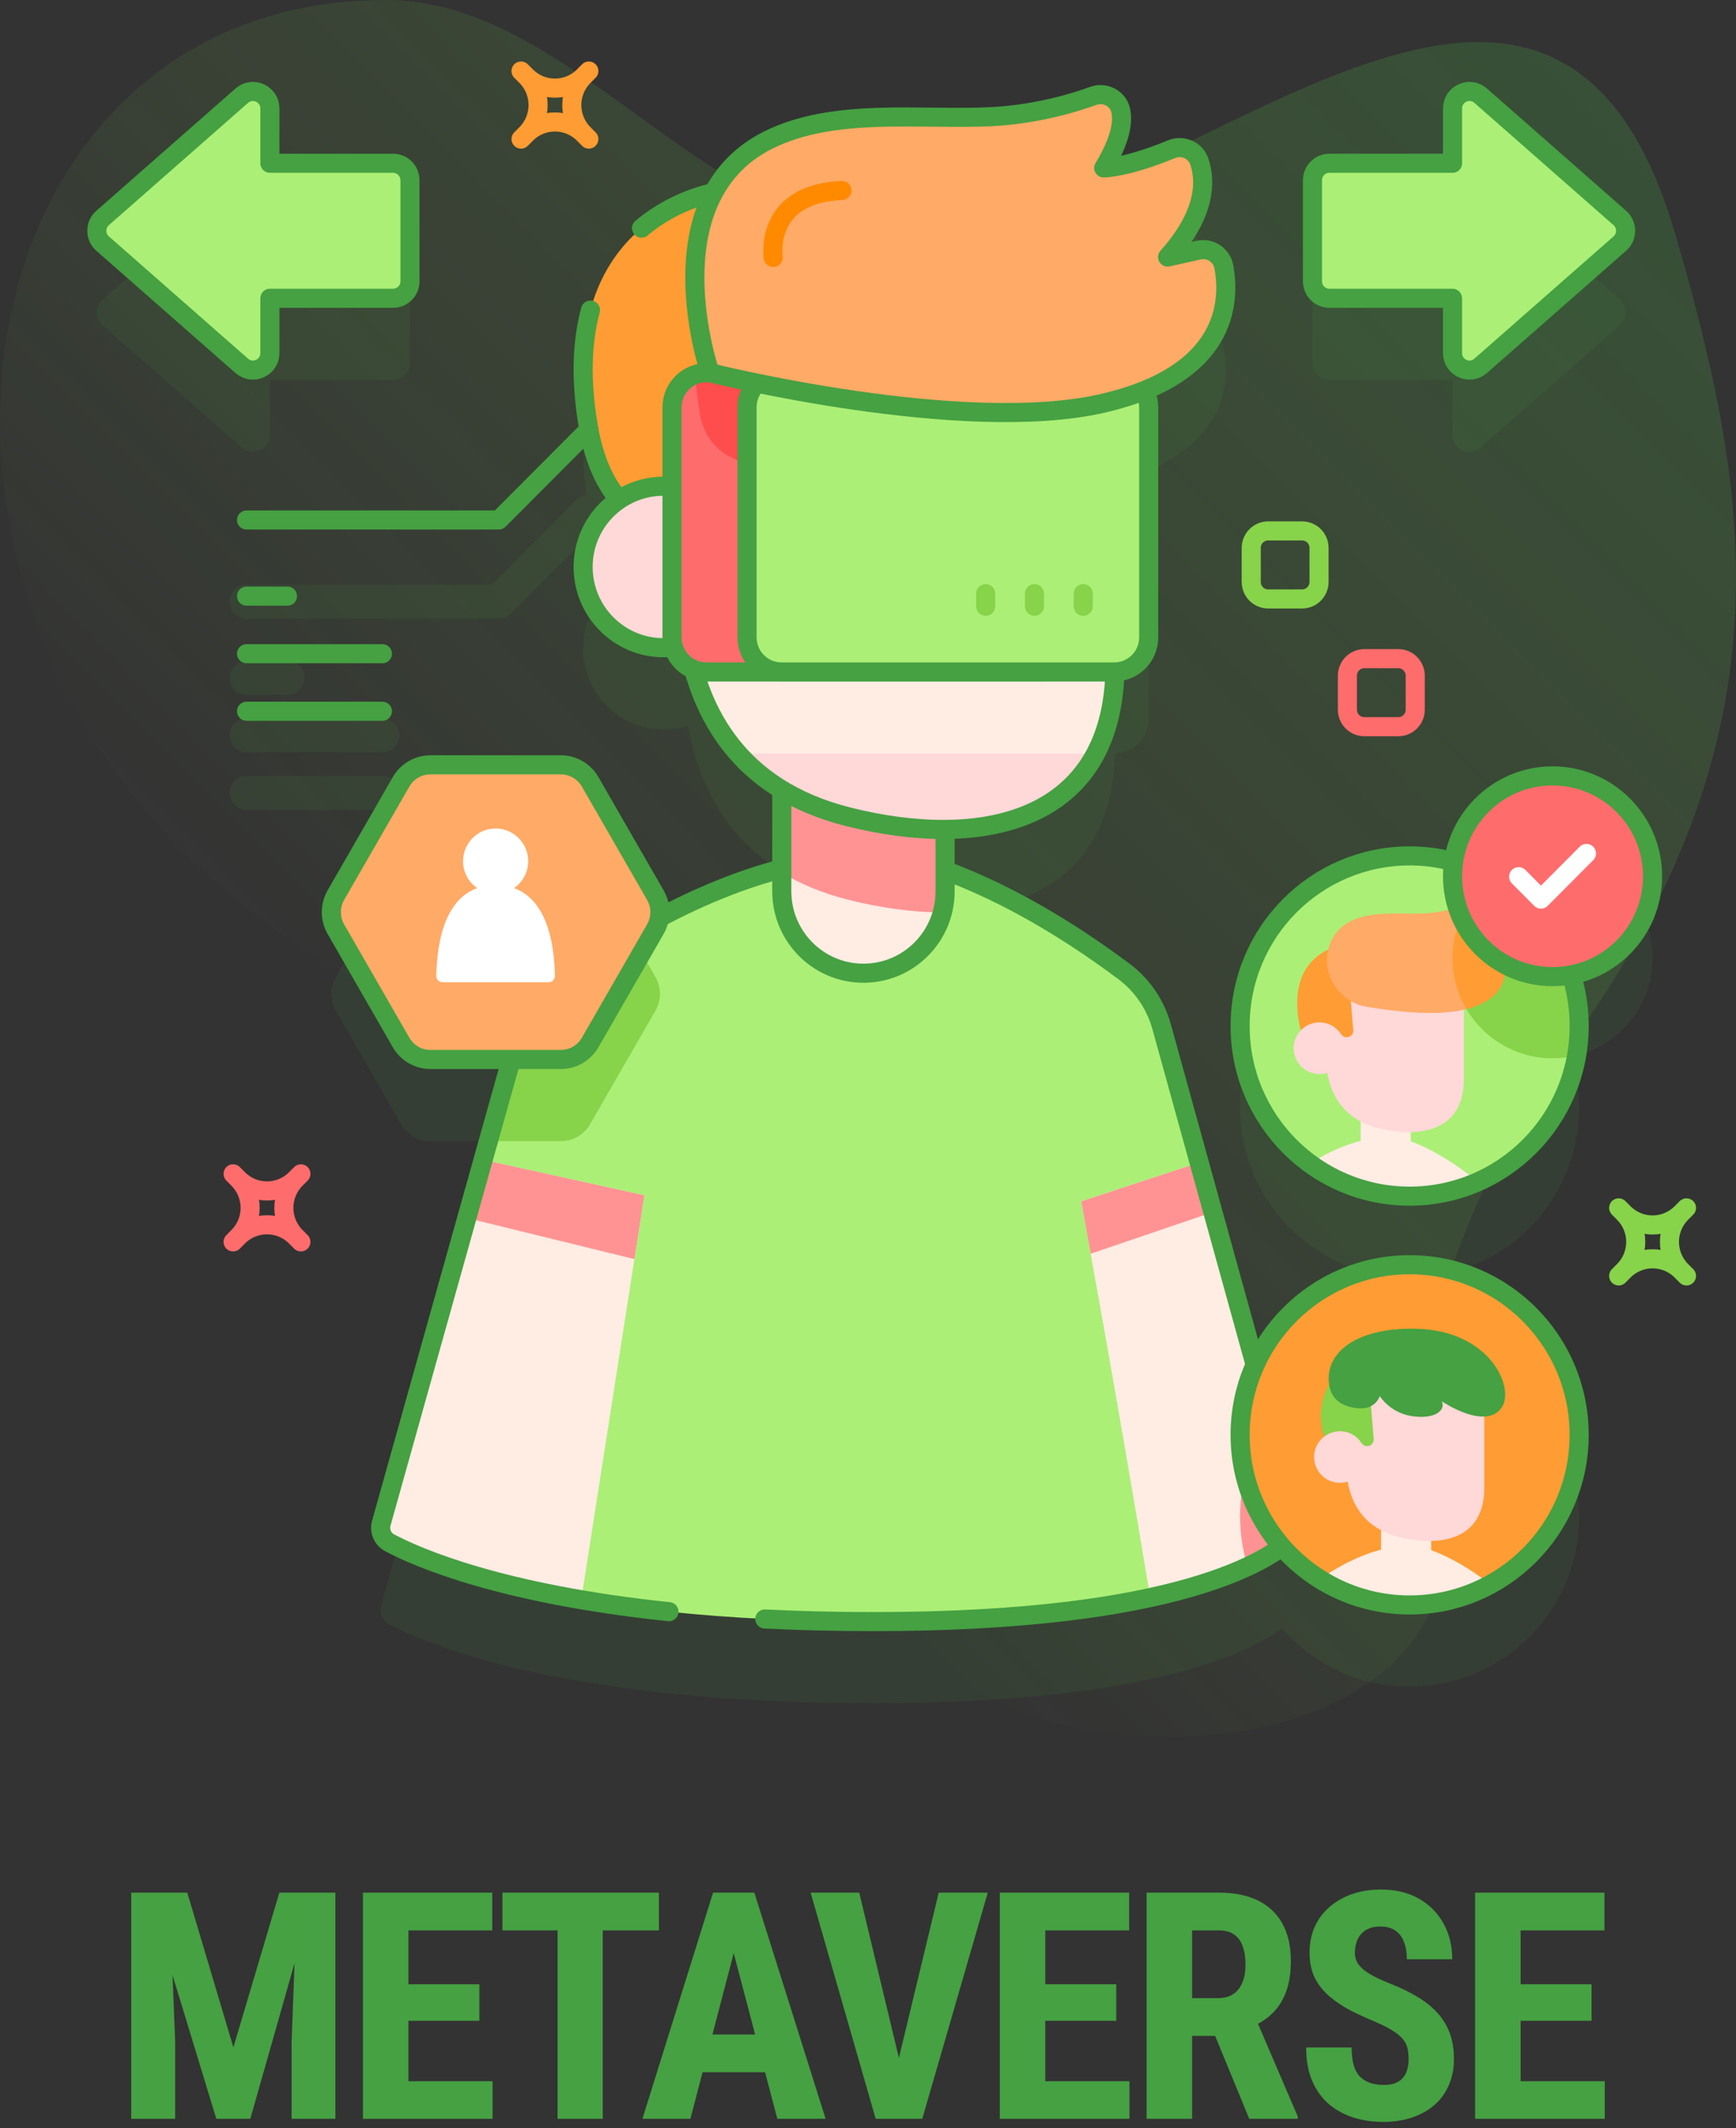 <svg width="182" height="223" viewBox="0 0 182 223" fill="none" xmlns="http://www.w3.org/2000/svg">
<rect x="0" y="0" width="182" height="223" fill="#333333" stroke="none"/>
<path d="M175.607 24.452C162.642 -19.861 123.866 22.88 97.233 24.688C74.624 26.223 60.806 0 40.431 0C-10.032 0 -17.473 78.155 42.297 105.036C73.117 118.898 75.336 163.312 103.974 178.006C117.884 185.142 145.381 183.5 150.852 166.645C153.075 159.798 148.372 152.39 149.324 145.254C151.002 132.672 156.516 120.635 164.307 109.896C187.765 77.563 183.823 52.536 175.607 24.452Z" fill="url(#paint0_linear_170_6118)"/>
<g opacity="0.1">
<path d="M169.822 31.398L155.231 18.584C154.081 17.575 152.282 18.393 152.282 19.925V25.664H139.374C138.392 25.664 137.596 26.462 137.596 27.447V38.032C137.596 39.016 138.392 39.814 139.374 39.814H152.282V45.553C152.282 47.085 154.081 47.904 155.231 46.895L169.822 34.08C170.63 33.37 170.63 32.108 169.822 31.398Z" fill="#45A142"/>
<path d="M28.296 45.553V39.815H41.205C42.186 39.815 42.982 39.016 42.982 38.032V27.447C42.982 26.463 42.186 25.664 41.205 25.664H28.296V19.925C28.296 18.393 26.497 17.575 25.347 18.584L10.756 31.398C9.948 32.108 9.948 33.37 10.756 34.081L25.347 46.895C26.497 47.904 28.296 47.085 28.296 45.553Z" fill="#45A142"/>
<path d="M173.254 100.379C173.254 94.57 168.559 89.861 162.768 89.861C157.494 89.861 153.13 93.768 152.393 98.853C150.923 98.458 149.379 98.245 147.784 98.245C137.968 98.245 130.011 106.226 130.011 116.072C130.011 125.917 137.968 133.899 147.784 133.899C157.6 133.899 165.558 125.917 165.558 116.072C165.558 114.203 165.27 112.402 164.738 110.709C169.587 109.784 173.254 105.512 173.254 100.379Z" fill="#45A142"/>
<path d="M147.784 141.082C140.576 141.082 134.376 145.387 131.587 151.572L121.784 116.146C121.144 113.834 119.763 111.792 117.844 110.358C108.981 103.737 102.267 100.96 99.084 99.768V95.471C108.696 95.407 116.549 90.951 116.886 78.965C118.848 78.928 120.428 77.324 120.428 75.347V51.233C120.428 50.595 120.263 49.998 119.975 49.477C128.712 45.963 128.916 39.779 128.306 36.501C128.078 35.28 126.882 34.497 125.673 34.766L122.411 35.492C126.48 30.939 126.421 27.494 125.732 25.476C125.325 24.287 123.982 23.711 122.824 24.19C118.065 26.157 115.713 26.157 115.713 26.157C117.512 23.168 117.775 21.276 117.485 20.089C117.178 18.837 115.817 18.166 114.609 18.606C112.76 19.281 108.765 20.53 103.971 20.779C96.649 21.16 87.435 19.775 80.523 23.241C77.81 24.602 75.996 26.542 74.815 28.74C72.118 29.31 58.917 33.076 61.461 51.82C61.102 51.876 60.757 52.038 60.48 52.315L51.558 61.264H25.847C24.865 61.264 24.069 62.062 24.069 63.047C24.069 64.031 24.865 64.829 25.847 64.829H52.294C52.765 64.829 53.217 64.642 53.55 64.308L62.211 55.621C62.853 57.88 63.783 59.611 64.9 60.921C62.63 62.437 61.134 65.026 61.134 67.966C61.134 72.639 64.911 76.427 69.569 76.427C70.458 76.427 71.314 76.288 72.118 76.032C73.093 81.454 75.637 87.473 81.963 91.308V99.599C79.034 100.344 74.588 101.822 69.129 104.721C69.262 103.919 69.125 103.082 68.707 102.356L61.872 90.482C61.237 89.379 60.063 88.7 58.794 88.7H45.125C43.855 88.7 42.681 89.379 42.047 90.482L35.212 102.356C34.577 103.459 34.577 104.818 35.212 105.921L42.047 117.794C42.681 118.897 43.855 119.577 45.125 119.577H53.595L39.974 168.165C39.747 168.976 40.116 169.833 40.859 170.226C44.914 172.37 59.3 178.478 91.585 178.478C119.752 178.478 130.556 173.454 134.403 170.634C137.661 174.371 142.446 176.735 147.784 176.735C157.6 176.735 165.558 168.754 165.558 158.908C165.557 149.063 157.6 141.082 147.784 141.082Z" fill="#45A142"/>
<path d="M30.137 69.244H25.847C24.865 69.244 24.069 70.042 24.069 71.026C24.069 72.011 24.865 72.809 25.847 72.809H30.137C31.118 72.809 31.914 72.011 31.914 71.026C31.914 70.042 31.118 69.244 30.137 69.244Z" fill="#45A142"/>
<path d="M24.069 77.057C24.069 78.041 24.865 78.839 25.847 78.839H40.09C41.071 78.839 41.867 78.041 41.867 77.057C41.867 76.072 41.071 75.274 40.09 75.274H25.847C24.865 75.274 24.069 76.072 24.069 77.057Z" fill="#45A142"/>
<path d="M41.867 83.087C41.867 82.102 41.071 81.304 40.09 81.304H25.847C24.865 81.304 24.069 82.102 24.069 83.087C24.069 84.071 24.865 84.869 25.847 84.869H40.09C41.071 84.869 41.867 84.071 41.867 83.087Z" fill="#45A142"/>
</g>
<path d="M75.291 20.095C75.291 20.095 57.814 22.521 61.697 44.804C64.826 62.755 83.235 53.849 83.235 53.849L75.291 20.095Z" fill="#FF9C33"/>
<path d="M61.904 32.495C61.037 35.711 60.816 39.744 61.697 44.804C64.826 62.756 83.235 53.849 83.235 53.849" stroke="#45A142" stroke-width="2" stroke-miterlimit="10" stroke-linecap="round" stroke-linejoin="round"/>
<path d="M75.291 20.095C75.291 20.095 71.085 20.681 67.258 23.907" stroke="#45A142" stroke-width="2" stroke-miterlimit="10" stroke-linecap="round" stroke-linejoin="round"/>
<path d="M117.844 101.802C104.792 92.052 96.389 90.631 97.083 90.347H85.444C83.292 90.621 72.388 92.484 58.089 103.239C56.187 104.669 54.809 106.693 54.165 108.988L39.974 159.609C39.746 160.42 40.116 161.278 40.859 161.671C44.913 163.814 59.3 169.922 91.585 169.922C123.575 169.922 133.171 163.441 135.611 161.069C136.082 160.612 136.269 159.938 136.094 159.305L121.783 107.59C121.144 105.278 119.763 103.235 117.844 101.802Z" fill="#ABEF76"/>
<path d="M58.794 119.578C60.064 119.578 61.237 118.898 61.872 117.795L68.707 105.922C69.342 104.819 69.342 103.46 68.707 102.357L66.117 97.857C63.6 99.343 60.913 101.115 58.09 103.238C56.188 104.669 54.809 106.692 54.166 108.988L51.197 119.578H58.794Z" fill="#87D34A"/>
<path d="M67.554 125.252L60.935 167.632C49.429 165.666 43.28 162.95 40.853 161.665C40.112 161.273 39.747 160.416 39.974 159.607L50.648 121.533L67.554 125.252Z" fill="#FFECE3"/>
<path d="M67.554 125.252L66.51 131.938L48.94 127.628L50.648 121.533L67.554 125.252Z" fill="#FF9393"/>
<path d="M135.636 161.045C134.21 162.442 130.265 165.307 120.585 167.405C117.36 147.766 113.354 125.89 113.354 125.89L125.723 121.819L136.095 159.303C136.268 159.925 136.096 160.594 135.636 161.045Z" fill="#FFECE3"/>
<path d="M133.177 148.757C131.183 151.639 130.011 155.136 130.011 158.909C130.011 160.736 130.286 162.498 130.795 164.157C133.426 162.93 134.882 161.783 135.636 161.045C136.096 160.594 136.268 159.925 136.096 159.303L133.177 148.757Z" fill="#FF9393"/>
<path d="M127.16 127.013L114.349 131.374C113.731 127.951 113.355 125.89 113.355 125.89L125.723 121.819L127.16 127.013Z" fill="#FF9393"/>
<path d="M80.182 169.649C83.707 169.824 87.502 169.922 91.585 169.922C123.576 169.922 133.172 163.441 135.612 161.069C136.082 160.612 136.27 159.938 136.095 159.304L121.784 107.589C121.144 105.277 119.763 103.235 117.844 101.801C104.792 92.051 96.39 90.631 97.083 90.347H85.444C83.292 90.621 72.388 92.483 58.089 103.238C56.187 104.669 54.809 106.692 54.165 108.988L39.974 159.609C39.746 160.42 40.116 161.277 40.859 161.67C43.873 163.263 52.598 167.046 70.135 168.884" stroke="#45A142" stroke-width="2" stroke-miterlimit="10" stroke-linecap="round" stroke-linejoin="round"/>
<path d="M90.523 101.98C85.795 101.98 81.962 98.136 81.962 93.393V77.279H99.084V93.393C99.084 98.135 95.251 101.98 90.523 101.98Z" fill="#FFECE3"/>
<path d="M81.963 91.444C83.903 92.62 86.194 93.593 88.909 94.278C92.252 95.12 95.616 95.6 98.795 95.607C98.983 94.901 99.084 94.159 99.084 93.394V77.279H81.963V91.444Z" fill="#FF9393"/>
<path d="M90.523 101.98C85.795 101.98 81.962 98.136 81.962 93.393V77.279H99.084V93.393C99.084 98.135 95.251 101.98 90.523 101.98Z" stroke="#45A142" stroke-width="2" stroke-miterlimit="10" stroke-linecap="round" stroke-linejoin="round"/>
<path d="M71.551 44.235V51.187C70.915 51.033 70.252 50.95 69.569 50.95C64.911 50.95 61.134 54.738 61.134 59.41C61.134 64.083 64.911 67.871 69.569 67.871C70.458 67.871 71.314 67.732 72.119 67.476C73.392 74.561 77.338 82.669 88.909 85.585C102.721 89.065 116.897 86.379 116.897 69.6V44.235H71.551Z" fill="#FFD8D8"/>
<path d="M72.592 69.648C73.421 72.859 74.877 76.147 77.392 78.969H114.857C116.153 76.525 116.889 73.45 116.895 69.648H72.592Z" fill="#FFECE3"/>
<path d="M71.551 44.235V51.187C70.915 51.033 70.252 50.95 69.569 50.95C64.911 50.95 61.134 54.738 61.134 59.41C61.134 64.083 64.911 67.871 69.569 67.871C70.458 67.871 71.314 67.732 72.119 67.476C73.392 74.561 77.338 82.669 88.909 85.585C102.721 89.065 116.897 86.379 116.897 69.6V44.235H71.551Z" stroke="#45A142" stroke-width="2" stroke-miterlimit="10" stroke-linecap="round" stroke-linejoin="round"/>
<path d="M112.562 42.677V66.79C112.562 68.791 110.949 70.413 108.951 70.413H74.069C72.074 70.413 70.457 68.791 70.457 66.79V42.677C70.457 40.677 72.074 39.055 74.069 39.055H108.951C110.949 39.055 112.562 40.677 112.562 42.677Z" fill="#FF6C6C"/>
<path d="M112.562 42.677C112.562 40.677 110.949 39.055 108.951 39.055H74.069C73.657 39.055 73.263 39.128 72.894 39.255C72.985 40.89 73.202 42.411 73.446 43.694C73.897 46.067 75.718 47.936 78.074 48.438C85.173 49.953 101.158 52.881 112.562 51.362V42.677Z" fill="#FF4D4D"/>
<path d="M108.952 70.412H74.068C72.074 70.412 70.457 68.791 70.457 66.79V42.676C70.457 40.676 72.074 39.055 74.068 39.055H108.952C110.946 39.055 112.562 40.676 112.562 42.676V66.79C112.563 68.791 110.946 70.412 108.952 70.412Z" stroke="#45A142" stroke-width="2" stroke-miterlimit="10" stroke-linecap="round" stroke-linejoin="round"/>
<path d="M116.817 70.412H81.933C79.939 70.412 78.322 68.79 78.322 66.79V42.676C78.322 40.676 79.939 39.054 81.933 39.054H116.817C118.811 39.054 120.428 40.676 120.428 42.676V66.79C120.428 68.79 118.811 70.412 116.817 70.412Z" fill="#ABEF76"/>
<path d="M120.428 42.676C120.428 40.676 118.811 39.054 116.817 39.054H81.933C79.939 39.054 78.322 40.676 78.322 42.676V48.49C86.237 50.167 104.43 53.432 115.713 50.798C117.523 50.375 119.079 49.861 120.428 49.284V42.676H120.428Z" fill="#ABEF76"/>
<path d="M116.817 70.412H81.933C79.939 70.412 78.322 68.79 78.322 66.79V42.676C78.322 40.676 79.939 39.054 81.933 39.054H116.817C118.811 39.054 120.428 40.676 120.428 42.676V66.79C120.428 68.79 118.811 70.412 116.817 70.412Z" stroke="#45A142" stroke-width="2" stroke-miterlimit="10" stroke-linecap="round" stroke-linejoin="round"/>
<path d="M87.612 63.53H85.183V61.094" stroke="#ABEF76" stroke-width="2" stroke-miterlimit="10" stroke-linecap="round" stroke-linejoin="round"/>
<path d="M103.336 62.207V63.53" stroke="#87D34A" stroke-width="2" stroke-miterlimit="10" stroke-linecap="round" stroke-linejoin="round"/>
<path d="M108.452 62.207V63.53" stroke="#87D34A" stroke-width="2" stroke-miterlimit="10" stroke-linecap="round" stroke-linejoin="round"/>
<path d="M113.567 62.207V63.53" stroke="#87D34A" stroke-width="2" stroke-miterlimit="10" stroke-linecap="round" stroke-linejoin="round"/>
<path d="M169.822 22.841L155.231 10.027C154.081 9.018 152.282 9.836 152.282 11.368V17.107H139.374C138.392 17.107 137.596 17.905 137.596 18.89V29.474C137.596 30.459 138.392 31.257 139.374 31.257H152.282V36.996C152.282 38.528 154.081 39.346 155.231 38.337L169.822 25.523C170.63 24.813 170.63 23.551 169.822 22.841Z" fill="#ABEF76"/>
<path d="M169.821 25.522L155.232 38.336C154.08 39.345 152.282 38.529 152.282 36.996V33.434L162.818 24.181L152.282 14.929V11.367C152.282 9.838 154.08 9.018 155.232 10.027L169.821 22.841C170.631 23.55 170.631 24.813 169.821 25.522Z" fill="#ABEF76"/>
<path d="M169.822 22.841L155.231 10.027C154.081 9.018 152.282 9.836 152.282 11.368V17.107H139.374C138.392 17.107 137.596 17.905 137.596 18.89V29.474C137.596 30.459 138.392 31.257 139.374 31.257H152.282V36.996C152.282 38.528 154.081 39.346 155.231 38.337L169.822 25.523C170.63 24.813 170.63 23.551 169.822 22.841Z" stroke="#45A142" stroke-width="2" stroke-miterlimit="10" stroke-linecap="round" stroke-linejoin="round"/>
<path d="M10.756 22.841L25.347 10.027C26.497 9.018 28.296 9.836 28.296 11.368V17.107H41.205C42.186 17.107 42.982 17.905 42.982 18.89V29.474C42.982 30.459 42.186 31.257 41.205 31.257H28.296V36.996C28.296 38.528 26.497 39.346 25.347 38.337L10.756 25.524C9.948 24.813 9.948 23.551 10.756 22.841Z" fill="#ABEF76"/>
<path d="M10.758 25.522L25.346 38.336C26.498 39.345 28.297 38.529 28.297 36.996V33.434L17.761 24.181L28.297 14.929V11.367C28.297 9.838 26.498 9.018 25.346 10.027L10.758 22.841C9.947 23.55 9.947 24.813 10.758 25.522Z" fill="#ABEF76"/>
<path d="M10.756 22.841L25.347 10.027C26.497 9.018 28.296 9.836 28.296 11.368V17.107H41.205C42.186 17.107 42.982 17.905 42.982 18.89V29.474C42.982 30.459 42.186 31.257 41.205 31.257H28.296V36.996C28.296 38.528 26.497 39.346 25.347 38.337L10.756 25.524C9.948 24.813 9.948 23.551 10.756 22.841Z" stroke="#45A142" stroke-width="2" stroke-miterlimit="10" stroke-linecap="round" stroke-linejoin="round"/>
<path d="M74.431 39.054C74.431 39.054 68.176 20.876 80.523 14.685C87.434 11.218 96.648 12.604 103.97 12.223C108.765 11.973 112.76 10.724 114.609 10.05C115.816 9.609 117.178 10.28 117.484 11.532C117.774 12.719 117.512 14.611 115.713 17.6C115.713 17.6 118.064 17.6 122.823 15.633C123.982 15.155 125.325 15.73 125.731 16.919C126.42 18.938 126.48 22.383 122.41 26.935L125.673 26.209C126.882 25.94 128.078 26.724 128.305 27.945C129.003 31.688 128.638 39.223 115.712 42.241C100.973 45.682 74.431 39.054 74.431 39.054Z" fill="#FFAA66"/>
<path d="M81.066 26.98C81.066 26.98 80.012 20.307 88.272 19.958" stroke="#FF8A00" stroke-width="2" stroke-miterlimit="10" stroke-linecap="round" stroke-linejoin="round"/>
<path d="M74.431 39.054C74.431 39.054 68.176 20.876 80.523 14.685C87.434 11.218 96.648 12.604 103.97 12.223C108.765 11.973 112.76 10.724 114.609 10.05C115.816 9.609 117.178 10.28 117.484 11.532C117.774 12.719 117.512 14.611 115.713 17.6C115.713 17.6 118.064 17.6 122.823 15.633C123.982 15.155 125.325 15.73 125.731 16.919C126.42 18.938 126.48 22.383 122.41 26.935L125.673 26.209C126.882 25.94 128.078 26.724 128.305 27.945C129.003 31.688 128.638 39.223 115.712 42.241C100.973 45.682 74.431 39.054 74.431 39.054Z" stroke="#45A142" stroke-width="2" stroke-miterlimit="10" stroke-linecap="round" stroke-linejoin="round"/>
<path d="M147.784 168.179C157.6 168.179 165.558 160.198 165.558 150.352C165.558 140.506 157.6 132.525 147.784 132.525C137.968 132.525 130.011 140.506 130.011 150.352C130.011 160.198 137.968 168.179 147.784 168.179Z" fill="#FF9C33"/>
<path d="M147.784 168.179C150.836 168.179 153.707 167.407 156.216 166.048C156.091 165.917 155.954 165.795 155.807 165.685C153.085 163.652 151.023 162.799 150.045 162.433V158.154H144.787V162.381C143.477 162.715 141.177 163.528 138.369 165.47C141.099 167.185 144.325 168.179 147.784 168.179Z" fill="#FFECE3"/>
<path d="M147.784 168.179C157.6 168.179 165.558 160.198 165.558 150.352C165.558 140.506 157.6 132.525 147.784 132.525C137.968 132.525 130.011 140.506 130.011 150.352C130.011 160.198 137.968 168.179 147.784 168.179Z" stroke="#45A142" stroke-width="2" stroke-miterlimit="10" stroke-linecap="round" stroke-linejoin="round"/>
<path d="M141.103 145.89V150.044C140.899 149.995 140.687 149.968 140.469 149.968C138.978 149.968 137.77 151.18 137.77 152.675C137.77 154.17 138.978 155.382 140.469 155.382C140.753 155.382 141.027 155.337 141.284 155.255C141.692 157.522 142.954 160.116 146.656 161.049C151.075 162.162 155.61 161.303 155.61 155.935C155.61 150.217 155.61 145.89 155.61 145.89H141.103Z" fill="#FFD8D8"/>
<path d="M140.469 149.968C141.417 149.968 142.251 150.459 142.732 151.202C142.864 151.404 143.082 151.532 143.323 151.532C143.729 151.532 144.049 151.184 144.016 150.778L143.529 144.887H139.484C139.484 144.887 137.782 147.101 138.823 150.53C139.279 150.178 139.849 149.968 140.469 149.968Z" fill="#87D34A"/>
<path d="M139.316 144.885C139.412 145.829 139.84 147.176 142.029 147.533C144.219 147.89 144.65 146.283 144.65 146.283C144.65 146.283 145.72 148.08 148.114 148.407C150.507 148.734 151.589 147.735 151.154 146.836C151.154 146.836 155.823 150.013 157.474 147.425C158.785 145.37 156.199 139.359 148.351 139.232C142.078 139.13 139.001 141.78 139.316 144.885Z" fill="#45A142"/>
<path d="M58.794 80.143H45.125C43.855 80.143 42.682 80.823 42.047 81.926L35.212 93.799C34.578 94.902 34.578 96.261 35.212 97.365L42.047 109.238C42.682 110.341 43.855 111.021 45.125 111.021H58.794C60.064 111.021 61.237 110.341 61.872 109.238L68.707 97.365C69.342 96.261 69.342 94.902 68.707 93.799L61.872 81.926C61.237 80.823 60.064 80.143 58.794 80.143Z" fill="#FFAA66"/>
<path d="M58.794 80.143H45.125C43.855 80.143 42.682 80.823 42.047 81.926L35.212 93.799C34.578 94.902 34.578 96.261 35.212 97.365L42.047 109.238C42.682 110.341 43.855 111.021 45.125 111.021H58.794C60.064 111.021 61.237 110.341 61.872 109.238L68.707 97.365C69.342 96.261 69.342 94.902 68.707 93.799L61.872 81.926C61.237 80.823 60.064 80.143 58.794 80.143Z" stroke="#45A142" stroke-width="2" stroke-miterlimit="10" stroke-linecap="round" stroke-linejoin="round"/>
<path d="M53.892 93.062C54.897 92.369 55.513 91.152 55.347 89.803C55.157 88.257 53.898 87.01 52.354 86.837C50.292 86.605 48.545 88.218 48.545 90.24C48.545 91.411 49.132 92.445 50.028 93.062C47.628 93.932 45.869 96.646 45.739 102.25C45.731 102.618 46.024 102.923 46.391 102.923H57.529C57.896 102.923 58.189 102.618 58.181 102.25C58.051 96.646 56.291 93.931 53.892 93.062Z" fill="white"/>
<path d="M25.847 62.469H30.137" stroke="#45A142" stroke-width="2" stroke-miterlimit="10" stroke-linecap="round" stroke-linejoin="round"/>
<path d="M25.847 68.499H40.09" stroke="#45A142" stroke-width="2" stroke-miterlimit="10" stroke-linecap="round" stroke-linejoin="round"/>
<path d="M25.847 74.53H40.09" stroke="#45A142" stroke-width="2" stroke-miterlimit="10" stroke-linecap="round" stroke-linejoin="round"/>
<path d="M61.736 45.02L52.294 54.49H25.847" stroke="#45A142" stroke-width="2" stroke-miterlimit="10" stroke-linecap="round" stroke-linejoin="round"/>
<path d="M147.784 125.342C157.6 125.342 165.558 117.36 165.558 107.515C165.558 97.669 157.6 89.687 147.784 89.687C137.968 89.687 130.011 97.669 130.011 107.515C130.011 117.36 137.968 125.342 147.784 125.342Z" fill="#ABEF76"/>
<path d="M156.476 91.966C153.929 93.885 152.282 96.939 152.282 100.379C152.282 106.188 156.977 110.897 162.769 110.897C163.638 110.897 164.482 110.789 165.29 110.589C165.463 109.59 165.558 108.564 165.558 107.515C165.558 100.836 161.894 95.019 156.476 91.966Z" fill="#87D34A"/>
<path d="M155.045 123.79C152.827 124.788 150.371 125.341 147.783 125.341C143.869 125.341 140.247 124.072 137.311 121.918C139.625 120.485 141.509 119.836 142.647 119.543V115.318H147.904V119.597C148.882 119.961 150.943 120.816 153.666 122.849C153.716 122.888 154.295 123.28 155.045 123.79Z" fill="#FFECE3"/>
<path d="M147.784 125.342C157.6 125.342 165.558 117.36 165.558 107.515C165.558 97.669 157.6 89.687 147.784 89.687C137.968 89.687 130.011 97.669 130.011 107.515C130.011 117.36 137.968 125.342 147.784 125.342Z" stroke="#45A142" stroke-width="2" stroke-miterlimit="10" stroke-linecap="round" stroke-linejoin="round"/>
<path d="M140.586 99.08C140.586 99.08 134.919 99.867 136.179 107.092C137.193 112.912 143.162 110.024 143.162 110.024L140.586 99.08Z" fill="#FF9C33"/>
<path d="M153.469 103.053C153.469 103.053 153.469 107.382 153.469 113.097C153.469 118.467 148.933 119.326 144.515 118.21C140.814 117.279 139.549 114.684 139.144 112.42C138.884 112.502 138.61 112.544 138.326 112.544C136.837 112.544 135.628 111.332 135.628 109.838C135.628 108.344 136.837 107.132 138.326 107.132C138.516 107.131 138.699 107.152 138.884 107.189C139.595 107.339 140.206 107.77 140.59 108.366C140.722 108.565 140.942 108.694 141.18 108.694C141.568 108.694 141.877 108.384 141.877 108.002C141.877 107.984 141.877 107.963 141.874 107.941L141.468 103.053H153.469Z" fill="#FFD8D8"/>
<path d="M143.281 105.497C140.144 104.966 138.222 101.608 139.522 98.696C139.909 97.829 140.557 97.056 141.596 96.534C143.923 95.367 147.025 95.834 149.49 95.705C151.106 95.621 152.453 95.2 153.074 94.973C153.481 94.824 153.937 95.052 154.04 95.473C154.138 95.873 154.049 96.51 153.444 97.516C153.444 97.516 154.235 97.516 155.837 96.853C156.232 96.691 156.687 96.896 156.822 97.302C157.049 97.984 157.058 99.138 155.699 100.658L156.797 100.414C157.204 100.323 157.607 100.587 157.683 100.998C157.918 102.259 157.795 104.795 153.444 105.811C150.554 106.487 146.316 106.012 143.281 105.497Z" fill="#FFAA66"/>
<path d="M156.797 100.414L155.699 100.659C157.058 99.138 157.049 97.984 156.822 97.303C156.687 96.897 156.232 96.691 155.837 96.854C154.235 97.516 153.443 97.516 153.443 97.516C154.049 96.51 154.137 95.873 154.04 95.474C153.995 95.288 153.878 95.142 153.73 95.048C152.811 96.611 152.282 98.433 152.282 100.379C152.282 102.336 152.816 104.167 153.744 105.736C157.799 104.675 157.912 102.229 157.683 100.998C157.607 100.588 157.204 100.324 156.797 100.414Z" fill="#FF9C33"/>
<path d="M162.768 102.34C168.56 102.34 173.254 97.631 173.254 91.822C173.254 86.013 168.56 81.304 162.768 81.304C156.977 81.304 152.282 86.013 152.282 91.822C152.282 97.631 156.977 102.34 162.768 102.34Z" fill="#FF6C6C"/>
<path d="M162.768 102.34C168.56 102.34 173.254 97.631 173.254 91.822C173.254 86.013 168.56 81.304 162.768 81.304C156.977 81.304 152.282 86.013 152.282 91.822C152.282 97.631 156.977 102.34 162.768 102.34Z" stroke="#45A142" stroke-width="2" stroke-miterlimit="10" stroke-linecap="round" stroke-linejoin="round"/>
<path d="M159.213 91.866L161.554 94.214L166.323 89.43" stroke="white" stroke-width="2" stroke-miterlimit="10" stroke-linecap="round" stroke-linejoin="round"/>
<path d="M141.262 74.368V70.802C141.262 69.818 142.058 69.019 143.039 69.019H146.594C147.575 69.019 148.371 69.818 148.371 70.802V74.368C148.371 75.352 147.575 76.15 146.594 76.15H143.039C142.058 76.15 141.262 75.352 141.262 74.368Z" stroke="#FF6C6C" stroke-width="2" stroke-miterlimit="10" stroke-linecap="round" stroke-linejoin="round"/>
<path d="M131.177 60.98V57.414C131.177 56.43 131.973 55.632 132.955 55.632H136.509C137.491 55.632 138.287 56.43 138.287 57.414V60.98C138.287 61.964 137.491 62.763 136.509 62.763H132.955C131.973 62.763 131.177 61.965 131.177 60.98Z" stroke="#87D34A" stroke-width="2" stroke-miterlimit="10" stroke-linecap="round" stroke-linejoin="round"/>
<path d="M61.734 14.574L61.197 14.035M61.197 14.035C59.531 12.363 59.531 9.654 61.197 7.982M61.197 14.035C59.531 12.363 56.829 12.363 55.163 14.035M61.197 7.982L61.734 7.443M61.197 7.982C59.531 9.654 56.829 9.654 55.163 7.982M55.163 7.982L54.625 7.443M55.163 7.982C56.829 9.654 56.829 12.363 55.163 14.035M55.163 14.035L54.625 14.574" stroke="#FF9C33" stroke-width="2" stroke-miterlimit="10" stroke-linecap="round" stroke-linejoin="round"/>
<path d="M176.809 133.7L176.272 133.16M176.272 133.16C174.605 131.489 174.605 128.779 176.272 127.108M176.272 133.16C174.605 131.489 171.904 131.489 170.237 133.16M176.272 127.108L176.809 126.569M176.272 127.108C174.605 128.779 171.904 128.779 170.237 127.108M170.237 127.108L169.7 126.569M170.237 127.108C171.904 128.779 171.904 131.489 170.237 133.16M170.237 133.16L169.7 133.7" stroke="#87D34A" stroke-width="2" stroke-miterlimit="10" stroke-linecap="round" stroke-linejoin="round"/>
<path d="M31.547 130.134L31.009 129.595M31.009 129.595C29.343 127.924 29.343 125.214 31.009 123.542M31.009 129.595C29.343 127.924 26.641 127.924 24.975 129.595M31.009 123.542L31.547 123.003M31.009 123.542C29.343 125.214 26.641 125.214 24.975 123.542M24.975 123.542L24.438 123.003M24.975 123.542C26.641 125.214 26.641 127.924 24.975 129.595M24.975 129.595L24.438 130.134" stroke="#FF6C6C" stroke-width="2" stroke-miterlimit="10" stroke-linecap="round" stroke-linejoin="round"/>
<path d="M168.242 218.085V222.023H157.939V218.085H168.242ZM159.42 198.325V222.023H154.651V198.325H159.42ZM166.858 207.928V211.753H157.939V207.928H166.858ZM168.209 198.325V202.281H157.939V198.325H168.209Z" fill="#45A142"/>
<path d="M147.676 215.79C147.676 215.367 147.638 214.981 147.562 214.634C147.486 214.287 147.324 213.967 147.074 213.674C146.835 213.381 146.483 213.088 146.016 212.795C145.56 212.502 144.964 212.198 144.226 211.883C143.347 211.515 142.495 211.124 141.67 210.712C140.846 210.288 140.102 209.8 139.441 209.247C138.779 208.693 138.252 208.042 137.862 207.294C137.482 206.534 137.292 205.644 137.292 204.624C137.292 203.626 137.471 202.72 137.829 201.906C138.198 201.092 138.719 200.398 139.392 199.823C140.064 199.237 140.851 198.787 141.752 198.472C142.663 198.157 143.678 198 144.795 198C146.315 198 147.627 198.315 148.734 198.944C149.852 199.573 150.714 200.436 151.322 201.532C151.941 202.628 152.25 203.887 152.25 205.308H147.497C147.497 204.635 147.4 204.044 147.204 203.534C147.02 203.013 146.721 202.606 146.309 202.313C145.897 202.02 145.365 201.874 144.714 201.874C144.106 201.874 143.602 201.998 143.2 202.248C142.81 202.487 142.517 202.818 142.321 203.241C142.137 203.653 142.045 204.12 142.045 204.641C142.045 205.031 142.137 205.384 142.321 205.699C142.517 206.002 142.783 206.279 143.119 206.529C143.455 206.767 143.851 207.001 144.307 207.229C144.774 207.456 145.284 207.679 145.837 207.896C146.911 208.319 147.861 208.786 148.685 209.296C149.51 209.795 150.199 210.359 150.752 210.988C151.306 211.607 151.724 212.307 152.006 213.088C152.288 213.869 152.429 214.759 152.429 215.757C152.429 216.745 152.255 217.645 151.908 218.459C151.572 219.262 151.078 219.956 150.427 220.542C149.776 221.117 148.989 221.562 148.067 221.877C147.155 222.192 146.135 222.349 145.007 222.349C143.911 222.349 142.875 222.197 141.898 221.893C140.922 221.579 140.059 221.107 139.31 220.477C138.573 219.837 137.992 219.029 137.569 218.052C137.146 217.065 136.934 215.898 136.934 214.553H141.703C141.703 215.269 141.773 215.882 141.915 216.392C142.056 216.891 142.273 217.293 142.566 217.596C142.859 217.889 143.217 218.112 143.64 218.264C144.074 218.405 144.568 218.475 145.121 218.475C145.75 218.475 146.249 218.356 146.618 218.117C146.998 217.878 147.269 217.558 147.432 217.157C147.595 216.755 147.676 216.3 147.676 215.79Z" fill="#45A142"/>
<path d="M120.209 198.325H127.81C129.395 198.325 130.745 198.597 131.863 199.139C132.981 199.682 133.838 200.485 134.435 201.548C135.032 202.611 135.33 203.924 135.33 205.487C135.33 206.767 135.156 207.863 134.809 208.775C134.462 209.675 133.968 210.429 133.328 211.037C132.688 211.634 131.923 212.111 131.033 212.469L129.584 213.332H123.416L123.4 209.377H127.68C128.331 209.377 128.868 209.236 129.292 208.954C129.726 208.661 130.046 208.254 130.252 207.733C130.469 207.201 130.577 206.583 130.577 205.878C130.577 205.129 130.48 204.489 130.284 203.957C130.1 203.414 129.801 203.002 129.389 202.72C128.988 202.427 128.461 202.281 127.81 202.281H124.978V222.023H120.209V198.325ZM130.968 222.023L126.622 211.46L131.619 211.444L136.062 221.795V222.023H130.968Z" fill="#45A142"/>
<path d="M118.41 218.085V222.023H108.107V218.085H118.41ZM109.588 198.325V222.023H104.819V198.325H109.588ZM117.026 207.928V211.753H108.107V207.928H117.026ZM118.377 198.325V202.281H108.107V198.325H118.377Z" fill="#45A142"/>
<path d="M93.922 216.962L98.414 198.325H103.557L96.689 222.023H93.222L93.922 216.962ZM90.081 198.325L94.557 216.962L95.289 222.023H91.806L84.986 198.325H90.081Z" fill="#45A142"/>
<path d="M77.474 202.557L72.379 222.023H67.35L74.756 198.325H77.897L77.474 202.557ZM81.494 222.023L76.367 202.557L75.895 198.325H79.085L86.556 222.023H81.494ZM81.673 213.185V217.141H70.98V213.185H81.673Z" fill="#45A142"/>
<path d="M63.191 198.325V222.023H58.454V198.325H63.191ZM69.082 198.325V202.281H52.676V198.325H69.082Z" fill="#45A142"/>
<path d="M51.642 218.085V222.023H41.339V218.085H51.642ZM42.82 198.325V222.023H38.051V198.325H42.82ZM50.258 207.928V211.753H41.339V207.928H50.258ZM51.609 198.325V202.281H41.339V198.325H51.609Z" fill="#45A142"/>
<path d="M15.451 198.325H19.634L24.468 214.536L29.286 198.325H32.98L26.242 222.023H22.678L15.451 198.325ZM13.758 198.325H17.746L18.364 213.95V222.023H13.758V198.325ZM31.157 198.325H35.161V222.023H30.572V213.95L31.157 198.325Z" fill="#45A142"/>
<defs>
<linearGradient id="paint0_linear_170_6118" x1="47.623" y1="124.394" x2="165.298" y2="7.074" gradientUnits="userSpaceOnUse">
<stop stop-color="#87D34A" stop-opacity="0"/>
<stop offset="0.998" stop-color="#45A142" stop-opacity="0.26"/>
</linearGradient>
</defs>
</svg>
